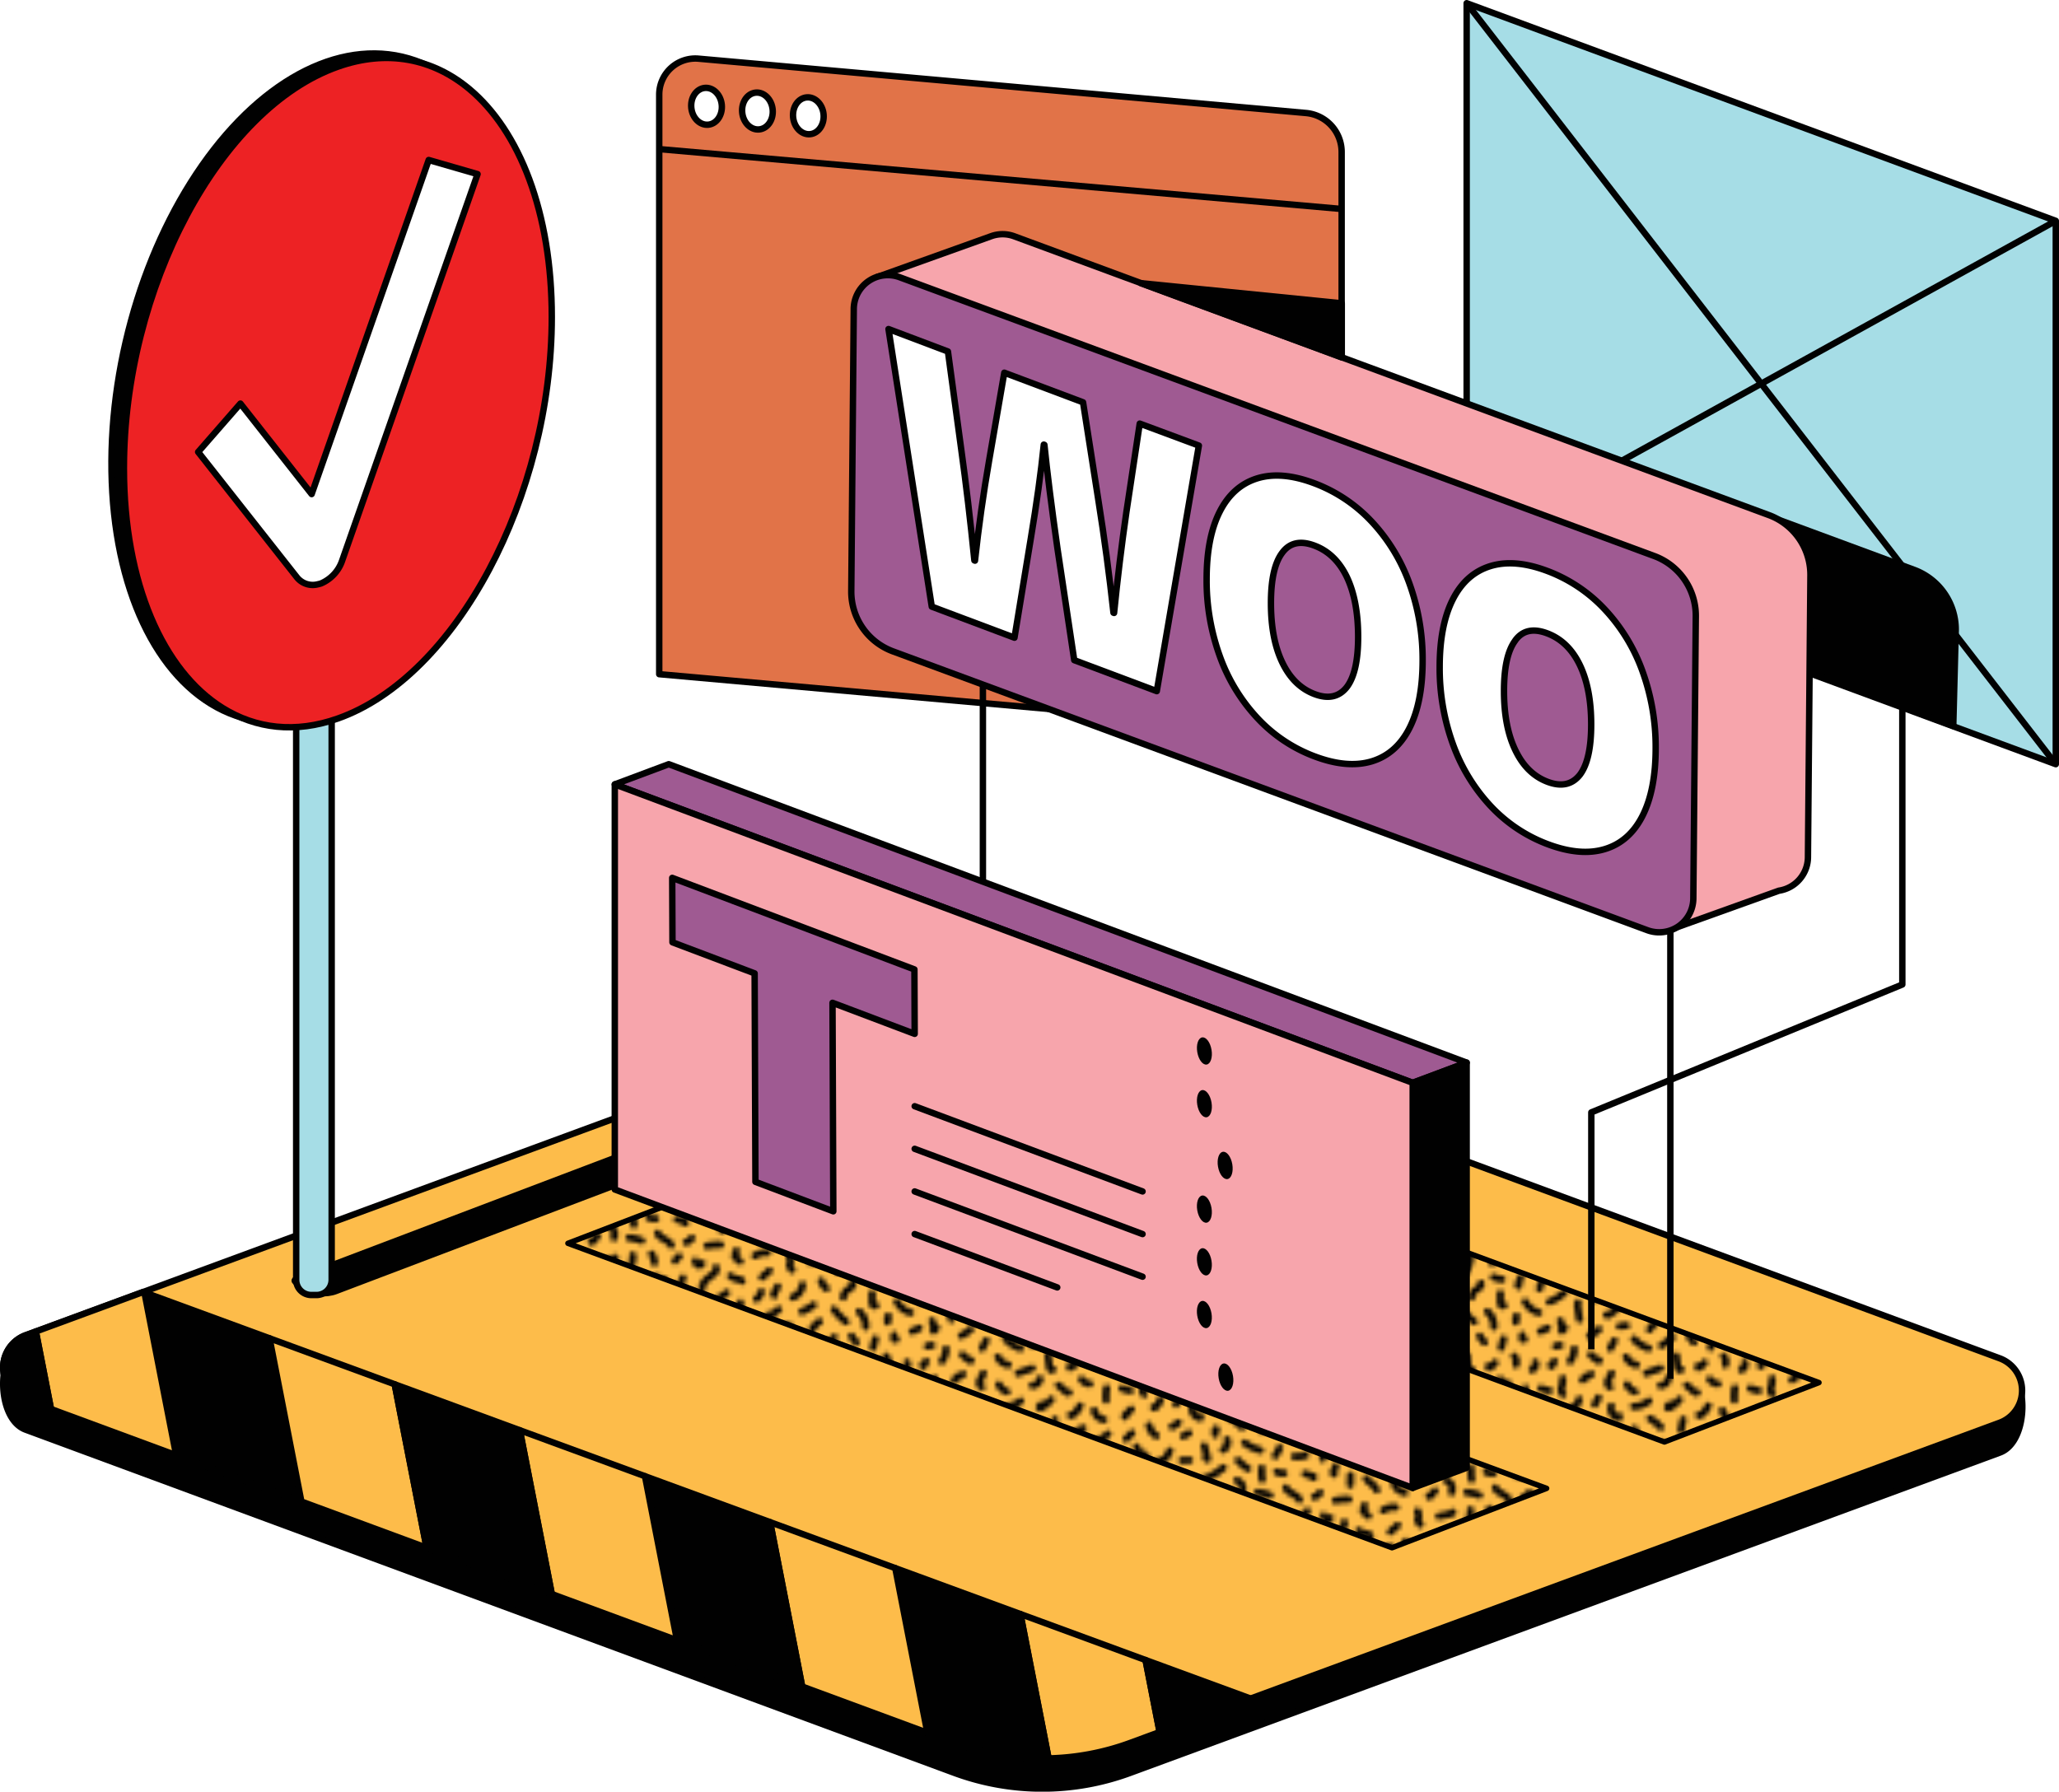 <svg id="Layer_1" data-name="Layer 1" xmlns="http://www.w3.org/2000/svg" xmlns:xlink="http://www.w3.org/1999/xlink" viewBox="0 0 641.85 558.57"><defs><style>.cls-1,.cls-12,.cls-14,.cls-2{fill:none;}.cls-10,.cls-12,.cls-13,.cls-14,.cls-2,.cls-3,.cls-4,.cls-5,.cls-6,.cls-7,.cls-9{stroke:#010101;}.cls-12,.cls-2,.cls-8{stroke-linecap:round;}.cls-10,.cls-12,.cls-13,.cls-14,.cls-2,.cls-3,.cls-4,.cls-5,.cls-6,.cls-7,.cls-8,.cls-9{stroke-linejoin:round;}.cls-2,.cls-8{stroke-width:1.7px;}.cls-3{fill:#e17348;}.cls-10,.cls-12,.cls-13,.cls-14,.cls-3,.cls-4,.cls-5,.cls-6,.cls-7,.cls-9{stroke-width:2px;}.cls-4{fill:#a6dde6;}.cls-5{fill:#f7a5ac;}.cls-11,.cls-6{fill:#010101;}.cls-7{fill:#fdbc4a;}.cls-8{stroke:#000;fill:url(#PATTERN_2);}.cls-9{fill:#fff;}.cls-10{fill:#9f5a92;}.cls-13{fill:#ed2224;}</style><pattern id="PATTERN_2" data-name="PATTERN 2" width="51" height="62" patternTransform="translate(-117.26 20.09) scale(1.28)" patternUnits="userSpaceOnUse" viewBox="0 0 51 62"><rect class="cls-1" width="51" height="62"/><path class="cls-2" d="M25.78,62.81l-1,1.93"/><path class="cls-2" d="M30.55,62.43a7.76,7.76,0,0,0,3.59,2.29"/><path class="cls-2" d="M39.81,62a11.59,11.59,0,0,1-2.57,2"/><path class="cls-2" d="M49.21,64.6l.57-2.26"/><path class="cls-2" d="M3.35,61.4v1.17l.49,0"/><path class="cls-2" d="M44,61.7a4.47,4.47,0,0,0,1.14,1.51"/><path class="cls-2" d="M-2,10.23a2.47,2.47,0,0,0,2,1.12"/><path class="cls-2" d="M-3.24,36.64c.48,1.46,2.81,1.56,3.33,3"/><path class="cls-2" d="M25.78.81l-1,1.93"/><path class="cls-2" d="M30.55.43a7.76,7.76,0,0,0,3.59,2.29"/><path class="cls-2" d="M39.81,0a11.59,11.59,0,0,1-2.57,2"/><path class="cls-2" d="M12.59,58a4.47,4.47,0,0,1,.32,2.5,1.39,1.39,0,0,0,.74-.82"/><path class="cls-2" d="M48.64,16.68A5.3,5.3,0,0,1,46.7,19c-.14.09-.41.11-.4-.06"/><path class="cls-2" d="M41.62,15.15a7.84,7.84,0,0,1-2.39,2c-.19.11-.51.14-.54-.08a1,1,0,0,1,.85-.7"/><path class="cls-2" d="M49,10.23a2.47,2.47,0,0,0,2,1.12"/><path class="cls-2" d="M46,13.48c-.08.24-.44.12-.63-.05l-2-1.75"/><path class="cls-2" d="M47.72,6.17a3.18,3.18,0,0,1-1.57,1.28V7"/><path class="cls-2" d="M49.21,2.6,49.78.34"/><path class="cls-2" d="M42.52,20,42,22.68"/><path class="cls-2" d="M47.32,47.36a7.51,7.51,0,0,0,2.08.54"/><path class="cls-2" d="M7.85,12.44A7.79,7.79,0,0,0,9.93,13"/><path class="cls-2" d="M46.27,26.91a21.14,21.14,0,0,1-1.09,2"/><path class="cls-2" d="M37.72,25.72a11.2,11.2,0,0,0,3.85,1.83"/><path class="cls-2" d="M9.92,53.39a11.06,11.06,0,0,0,3.63-2.23"/><path class="cls-2" d="M34.44,19.8a11,11,0,0,1,2.62,2.13"/><path class="cls-2" d="M38.88,10.1A1.88,1.88,0,0,1,37,11.77"/><path class="cls-2" d="M40.83,4.5l.36,2.7a1.08,1.08,0,0,0,.23.66.39.39,0,0,0,.6,0"/><path class="cls-2" d="M37,7.54,33.51,8.77"/><path class="cls-2" d="M28.62,4.81a3.43,3.43,0,0,0,2.54,1.93"/><path class="cls-2" d="M34.19,15.51a5.75,5.75,0,0,1-3.76,1.35"/><path class="cls-2" d="M28.85,11.49a3.34,3.34,0,0,0,2,1.79"/><path class="cls-2" d="M25.08,8.78a11.7,11.7,0,0,1-.83,1.71c-.24.6-.13,1.45.48,1.63"/><path class="cls-2" d="M25,16.77a2.32,2.32,0,0,0,1.92,2.92v-.56"/><path class="cls-2" d="M30.81,22.47c.09-.06-.06-.2-.15-.15a.35.35,0,0,0-.1.3l0,1.1"/><path class="cls-2" d="M2,57.06c.09-.06-.05-.21-.15-.15a.3.3,0,0,0-.09.29v1.11"/><path class="cls-2" d="M33.46,24.93a2.1,2.1,0,0,1-1,2.52"/><path class="cls-2" d="M36.11,30a11.1,11.1,0,0,0,2.4,2"/><path class="cls-2" d="M41.89,31.88A12,12,0,0,0,42,34.69"/><path class="cls-2" d="M45.56,32.8a3.24,3.24,0,0,0,1.76.32"/><path class="cls-2" d="M35.85,34.88a2.18,2.18,0,0,1,1.28,2.94"/><path class="cls-2" d="M32.53,31.76A14.36,14.36,0,0,1,28,34.45"/><path class="cls-2" d="M27.86,26.41a19.35,19.35,0,0,1,.81,3.36.8.8,0,0,1-.43-.58"/><path class="cls-2" d="M24.16,23.33l-1.39.77"/><path class="cls-2" d="M22.43,30l1.92-.06"/><path class="cls-2" d="M33.1,37.4,32,38.67a.36.36,0,0,1-.28.16c-.11,0-.16-.19-.06-.22"/><path class="cls-2" d="M23.12,34.93c-.28,1.3,1,2.69,2.66,2.93"/><path class="cls-2" d="M21.86,14.72A8.5,8.5,0,0,1,21,16.36"/><path class="cls-2" d="M21.59,20.79a4.78,4.78,0,0,1-1.54,1"/><path class="cls-2" d="M20.15,9A21.37,21.37,0,0,0,18,10.41l1-.95"/><path class="cls-2" d="M20,4.25a13,13,0,0,0,1.88,1.51.24.24,0,0,0,.18,0c.06,0,.07-.13,0-.14"/><path class="cls-2" d="M16,2.86a5.31,5.31,0,0,1-1,3"/><path class="cls-2" d="M12.6,2a2.75,2.75,0,0,0-1.17.19"/><path class="cls-2" d="M13.17,10.06a3.92,3.92,0,0,1-.23,2,1.83,1.83,0,0,0,.31,1.86"/><path class="cls-2" d="M17.21,15.11a3.49,3.49,0,0,1-1.39,2.06c-.07,0-.14.08-.21,0s-.07-.16,0-.15"/><path class="cls-2" d="M14.42,21.44A3.86,3.86,0,0,0,16.21,24"/><path class="cls-2" d="M4.05,53.33A5.18,5.18,0,0,0,7.37,56"/><path class="cls-2" d="M19.51,27.63a5.49,5.49,0,0,1-1.11,1.84,1.11,1.11,0,0,1-.49.37c-.32.1-.79,0-.87.35"/><path class="cls-2" d="M11.38,26.66a5.81,5.81,0,0,0,2.34,2.77,3.09,3.09,0,0,0-.31-.93"/><path class="cls-2" d="M10.13,17.54a7.07,7.07,0,0,0-1.6,1.85L8.59,19"/><path class="cls-2" d="M11.22,5.93a2.5,2.5,0,0,0-.86.82c0,.08-.09.17,0,.25s.18.09.19,0"/><path class="cls-2" d="M3.35-.6V.57l.49,0"/><path class="cls-2" d="M15.94,40.93c.08.51-.56,1-.33,1.47a.92.92,0,0,0,.24.28l1,.88"/><path class="cls-2" d="M20.46,42.17a4.47,4.47,0,0,1,3.08-.73"/><path class="cls-2" d="M12.51,33.56,12.44,36"/><path class="cls-2" d="M16.31,34.36c.65,1.12,2.15,1.63,2.6,2.85"/><path class="cls-2" d="M14.51,47.08a3,3,0,0,0,1.55.72c.49.07,1.11.11,1.26.58"/><path class="cls-2" d="M24,45.8,22.2,47.42"/><path class="cls-2" d="M28.82,42.35A2.24,2.24,0,0,1,29,44.09a1,1,0,0,0-.08.69c.14.33.67.51.55.84"/><path class="cls-2" d="M26,49.65l-.92,1.78c-.09.17-.06.5.12.44"/><path class="cls-2" d="M22,50.91a3.35,3.35,0,0,1-1.18,1.81"/><path class="cls-2" d="M16.91,53.54a1.6,1.6,0,0,0-.08,1l.47,3.15"/><path class="cls-2" d="M5.93,43.39a1.45,1.45,0,0,0,.64,1.06c.39.19,1-.05,1-.48"/><path class="cls-2" d="M22,60.06a10.09,10.09,0,0,1-2.26,1.58"/><path class="cls-2" d="M44-.3a4.47,4.47,0,0,0,1.14,1.51"/><path class="cls-2" d="M12.11,39.48a14.37,14.37,0,0,0-3.33.28"/><path class="cls-2" d="M8.87,31.36a1.64,1.64,0,0,1-.37,1c-.18.32-.29.79,0,1"/><path class="cls-2" d="M5.07,37.86a2,2,0,0,1-1.37,1"/><path class="cls-2" d="M2,42.28a10.1,10.1,0,0,0-1,1.14"/><path class="cls-2" d="M2.91,47.51l-.59,1.64c-.07.18-.07.48.13.49"/><path class="cls-2" d="M6.51,6.11a1.38,1.38,0,0,1-.8,1.82"/><path class="cls-2" d="M4.13,12.35a12.73,12.73,0,0,0-.14,3"/><path class="cls-2" d="M1.09,17.83a2.79,2.79,0,0,0,2.39,2.24"/><path class="cls-2" d="M4.43,23.52A5,5,0,0,1,2,25"/><path class="cls-2" d="M10.3,23.31,8.82,24.79"/><path class="cls-2" d="M5.88,27.86a2.26,2.26,0,0,1-.17,1.78"/><path class="cls-2" d="M1.61,28.77a7.14,7.14,0,0,1-2.79.29"/><path class="cls-2" d="M1.43,33.25l1.91.6a.35.35,0,0,1,.24.16c0,.09-.05.23-.14.18"/><path class="cls-2" d="M1.38,4.59a2.24,2.24,0,0,1,.4,2.14"/><path class="cls-2" d="M34,43.62c1-.17,2-.38,3-.6.36-.09.7-.42.32-.47"/><path class="cls-2" d="M36.6,48.26a3.57,3.57,0,0,0,1.28,1.86"/><path class="cls-2" d="M32.05,49.17a3.54,3.54,0,0,1-2.39,3.11"/><path class="cls-2" d="M34.75,54.13a12.35,12.35,0,0,1-2.85,1.62"/><path class="cls-2" d="M41.72,42a5.86,5.86,0,0,1-.44,2.58c-.1.29-.76,1.95-.59,1.26"/><path class="cls-2" d="M40.83,37.78a10.68,10.68,0,0,1,3.05.72"/><path class="cls-2" d="M46.32,41.7A5.35,5.35,0,0,1,47,43.88"/><path class="cls-2" d="M47.76,36.64c.48,1.46,2.81,1.56,3.33,3"/><path class="cls-2" d="M44.28,48.83c.26.5-.28,1-.75,1.33A2.78,2.78,0,0,0,42,52.28"/><path class="cls-2" d="M11,45c.39.76-.44,1.55-1.14,2-1.15.77-2.35,1.83-2.32,3.22"/><path class="cls-2" d="M39.71,55.22a15.21,15.21,0,0,0,2.94,3"/><path class="cls-2" d="M28.76,59.15,27,59.33"/><path class="cls-2" d="M36.21,58.16a6.07,6.07,0,0,0-1.88,2"/><path class="cls-2" d="M26.26,55.21,24.5,56.56c-.22.17-.61.28-.69,0"/><path class="cls-2" d="M45.84,55.77a4.43,4.43,0,0,1,1.6,3.73"/><path class="cls-2" d="M49,51.27c0,.73,0,1.46,0,2.19a1.2,1.2,0,0,0,.22.77c.19.2.58.21.68,0"/><path class="cls-2" d="M49.42,22.15a8.91,8.91,0,0,0-2.12,1.16l.69,0"/><path class="cls-2" d="M9.47,59.77a6.51,6.51,0,0,1-1.74.79"/><path class="cls-2" d="M52.61,28.77a7.14,7.14,0,0,1-2.79.29"/><path class="cls-2" d="M22-1.94A10.09,10.09,0,0,1,19.69-.36"/></pattern></defs><path class="cls-3" d="M620.34,889.33,502,878.74l-71-6.35a11.26,11.26,0,0,0-12.37,11.28v180.6l212.73,19V901.4A12.22,12.22,0,0,0,620.34,889.33Z" transform="translate(-213.13 -854.09)"/><polygon class="cls-4" points="457.2 170.39 640.85 238.24 640.85 68.85 457.2 1 457.2 170.39"/><line class="cls-5" x1="457.2" y1="1" x2="640.85" y2="238.24"/><line class="cls-5" x1="640.85" y1="68.85" x2="457.2" y2="170.39"/><path class="cls-6" d="M694.14,989l115.65,42.73a19.87,19.87,0,0,1,13,18.69l-.77,30-55.7-21" transform="translate(-213.13 -854.09)"/><path class="cls-6" d="M836.54,1306.94,565.41,1406.8a79.18,79.18,0,0,1-54.75,0l-289.53-107c-9.34-3.45-9.33-25.17,0-28.61l271.12-91.35a79.24,79.24,0,0,1,54.75,0l289.54,98.47C845.9,1281.79,845.88,1303.51,836.54,1306.94Z" transform="translate(-213.13 -854.09)"/><path class="cls-7" d="M836.54,1297.61l-271.13,99.86a79.24,79.24,0,0,1-54.75,0l-289.53-107a10.71,10.71,0,0,1,0-20.1l271.12-99.86a79.18,79.18,0,0,1,54.75.06l289.54,107A10.71,10.71,0,0,1,836.54,1297.61Z" transform="translate(-213.13 -854.09)"/><path class="cls-6" d="M308.54,1255.93l-1.31-.91c-2.16-1.48-3.48-1.61-.51-2.73l226.2-85.85,11.11,4.3-226.21,85.84C314.86,1257.71,310.7,1257.41,308.54,1255.93Z" transform="translate(-213.13 -854.09)"/><polygon class="cls-8" points="482.13 464.01 433.93 482.52 177.04 387.61 225.23 369.1 482.13 464.01"/><polygon class="cls-8" points="567.03 431.03 518.84 449.54 261.94 354.62 310.13 336.12 567.03 431.03"/><line class="cls-9" x1="520.7" y1="277.9" x2="520.7" y2="429.89"/><line class="cls-9" x1="306.4" y1="202.75" x2="306.4" y2="354.74"/><path class="cls-5" d="M486.56,940.46l35.7-12.79v0a10.51,10.51,0,0,1,7.08.1l235.15,86.88a19.85,19.85,0,0,1,13,18.68l-.77,87.94a10.64,10.64,0,0,1-9.06,10.5L733.57,1144l.42-23.23-206.78-76.4a19.86,19.86,0,0,1-13-18.68L515,967Z" transform="translate(-213.13 -854.09)"/><path class="cls-10" d="M741.76,1046.14l-.77,87.94a10.65,10.65,0,0,1-14.34,10L491.5,1057.16a19.85,19.85,0,0,1-13-18.68l.77-88a10.63,10.63,0,0,1,14.33-9.95l235.15,86.88A19.85,19.85,0,0,1,741.76,1046.14Z" transform="translate(-213.13 -854.09)"/><path class="cls-9" d="M548,1059.9l-5.23-34.81q-2.81-19.81-4.07-32.31l-.19-.08q-1.31,12.9-4.05,29.27l-5.09,30.93-25.78-9.69L490.1,956.67l18.53,7,4.16,30.64q2.24,16.07,4.08,34.49l.19.08q1.68-15.51,4.42-31.3l4.72-27.3,24.55,9.23,4.83,30.89q2.7,16.92,4.65,34.71l.19.07q1.59-15.89,3.85-31.52l4.15-27.51L586.85,993l-13.12,76.56Z" transform="translate(-213.13 -854.09)"/><path class="cls-9" d="M640.67,1016.65a55.78,55.78,0,0,1,11.78,19.25A69.53,69.53,0,0,1,656.6,1060q0,12.95-4.06,21t-11.72,10.42q-7.64,2.33-17.85-1.51A46.71,46.71,0,0,1,605.15,1078a55.76,55.76,0,0,1-11.73-19.23,69.2,69.2,0,0,1-4.15-24.1q0-12.95,4.06-21T605,1003.24q7.57-2.36,17.8,1.49A47.18,47.18,0,0,1,640.67,1016.65Zm-27.85,9.79q-3.52,4.68-3.5,15.8t3.57,18.45q3.54,7.33,10,9.78t10.11-2.21q3.53-4.68,3.5-15.79T633,1034q-3.54-7.35-10.13-9.82T612.82,1026.44Z" transform="translate(-213.13 -854.09)"/><path class="cls-9" d="M713.32,1044a55.69,55.69,0,0,1,11.78,19.25,69.49,69.49,0,0,1,4.15,24.11q0,12.93-4.06,21t-11.72,10.42q-7.63,2.34-17.85-1.5a46.86,46.86,0,0,1-17.82-11.91,56,56,0,0,1-11.73-19.23,69.3,69.3,0,0,1-4.15-24.11q0-12.94,4.06-21t11.67-10.43q7.59-2.36,17.8,1.48A47.21,47.21,0,0,1,713.32,1044Zm-27.85,9.79q-3.51,4.68-3.5,15.79t3.57,18.45q3.54,7.35,10,9.79t10.11-2.21q3.52-4.68,3.5-15.8t-3.56-18.45q-3.55-7.33-10.14-9.82T685.47,1053.76Z" transform="translate(-213.13 -854.09)"/><polygon class="cls-10" points="457.2 331.28 440.38 337.57 191.65 244.53 208.47 238.24 457.2 331.28"/><polygon class="cls-6" points="457.2 457.58 440.38 463.87 440.38 337.57 457.2 331.28 457.2 457.58"/><polygon class="cls-5" points="191.65 370.83 440.38 463.87 440.38 337.57 191.65 244.53 191.65 370.83"/><ellipse class="cls-11" cx="588.66" cy="1181.68" rx="2.25" ry="4.29" transform="translate(-401.85 -739.45) rotate(-9.59)"/><ellipse class="cls-11" cx="588.66" cy="1198.11" rx="2.25" ry="4.29" transform="translate(-404.59 -739.22) rotate(-9.59)"/><ellipse class="cls-11" cx="588.66" cy="1214.54" rx="2.25" ry="4.29" transform="matrix(0.99, -0.17, 0.17, 0.99, -407.33, -738.99)"/><ellipse class="cls-11" cx="588.66" cy="1230.98" rx="2.25" ry="4.29" transform="translate(-410.07 -738.76) rotate(-9.59)"/><ellipse class="cls-11" cx="588.66" cy="1247.41" rx="2.25" ry="4.29" transform="translate(-412.81 -738.53) rotate(-9.59)"/><ellipse class="cls-11" cx="588.66" cy="1263.84" rx="2.25" ry="4.29" transform="translate(-415.55 -738.3) rotate(-9.59)"/><ellipse class="cls-11" cx="588.66" cy="1280.27" rx="2.25" ry="4.29" transform="matrix(0.99, -0.17, 0.17, 0.99, -418.29, -738.07)"/><path class="cls-10" d="M472.65,1166.72l.25,65-24.28-9.18-.25-65-25.61-9.68-.08-20.09,75.5,28.54.08,20.09Z" transform="translate(-213.13 -854.09)"/><line class="cls-12" x1="285.13" y1="344.87" x2="356.17" y2="371.44"/><line class="cls-12" x1="285.13" y1="358.15" x2="356.17" y2="384.73"/><line class="cls-12" x1="285.13" y1="371.44" x2="356.17" y2="398.02"/><line class="cls-12" x1="285.13" y1="384.73" x2="329.58" y2="401.36"/><path class="cls-7" d="M565.41,1397.47l9.21-3.39-4.39-22.47-39-14.33,8.78,45A78.89,78.89,0,0,0,565.41,1397.47Z" transform="translate(-213.13 -854.09)"/><polygon class="cls-6" points="361.49 539.99 389.85 529.54 357.1 517.52 361.49 539.99"/><path class="cls-6" d="M510.66,1397.42a79.22,79.22,0,0,0,29.34,4.86l-8.78-45-39-14.32,10,51.34Z" transform="translate(-213.13 -854.09)"/><polygon class="cls-7" points="289.09 540.21 279.08 488.87 240.07 474.54 250.06 525.79 289.09 540.21"/><polygon class="cls-6" points="93.95 468.11 84.03 417.23 45.02 402.91 54.92 453.69 93.95 468.11"/><polygon class="cls-7" points="54.92 453.69 45.02 402.91 44.66 402.77 11.18 415.1 15.89 439.27 54.92 453.69"/><polygon class="cls-6" points="250.06 525.79 240.07 474.54 201.06 460.21 211.04 511.37 250.06 525.79"/><path class="cls-6" d="M221.13,1290.44l7.9,2.92-4.72-24.17-3.34,1.22A10.71,10.71,0,0,0,221.13,1290.44Z" transform="translate(-213.13 -854.09)"/><polygon class="cls-7" points="211.04 511.37 201.06 460.21 162.05 445.89 172.01 496.95 211.04 511.37"/><polygon class="cls-7" points="132.98 482.53 123.04 431.56 84.03 417.23 93.95 468.11 132.98 482.53"/><polygon class="cls-6" points="172.01 496.95 162.05 445.89 123.04 431.56 132.98 482.53 172.01 496.95"/><path class="cls-4" d="M92.33,121.72h11.06a0,0,0,0,1,0,0V399a4.73,4.73,0,0,1-4.73,4.73H97.06A4.73,4.73,0,0,1,92.33,399V121.72A0,0,0,0,1,92.33,121.72Z"/><ellipse class="cls-6" cx="314.58" cy="975.13" rx="106.04" ry="63.9" transform="translate(-919.51 207.61) rotate(-76.97)"/><path class="cls-13" d="M359.38,881.79c-11.3-9.4-25.5-12.37-40.93-6.91-36.83,13-66.69,69.08-66.69,125.19,0,35.95,12.26,63.2,30.74,74.72,10.38,6.47,22.71,8,35.95,3.3,36.83-13,66.69-69.08,66.69-125.2C385.14,920.29,375.06,894.84,359.38,881.79Z" transform="translate(-213.13 -854.09)"/><path class="cls-9" d="M312.23,1036.24a6.3,6.3,0,0,1-6.59-2.22L274.9,995l13.17-15.09,22.21,28.21,36.49-104.15,15.23,4.4-42.16,120.34a11.88,11.88,0,0,1-6.61,7.26A8.08,8.08,0,0,1,312.23,1036.24Z" transform="translate(-213.13 -854.09)"/><polygon class="cls-6" points="355.59 88.27 418.27 94.56 418.27 111.43 355.59 88.27"/><line class="cls-3" x1="205.55" y1="46.49" x2="418.27" y2="65.15"/><ellipse class="cls-9" cx="433.38" cy="887.22" rx="4.77" ry="5.76" transform="translate(-295 -809.18) rotate(-5.42)"/><ellipse class="cls-9" cx="449.25" cy="888.7" rx="4.77" ry="5.76" transform="translate(-295.07 -807.68) rotate(-5.42)"/><ellipse class="cls-9" cx="465.12" cy="890.18" rx="4.77" ry="5.76" transform="translate(-295.14 -806.17) rotate(-5.42)"/><polyline class="cls-14" points="593.01 220.56 593.01 306.93 496.06 346.79 496.06 420.66"/></svg>